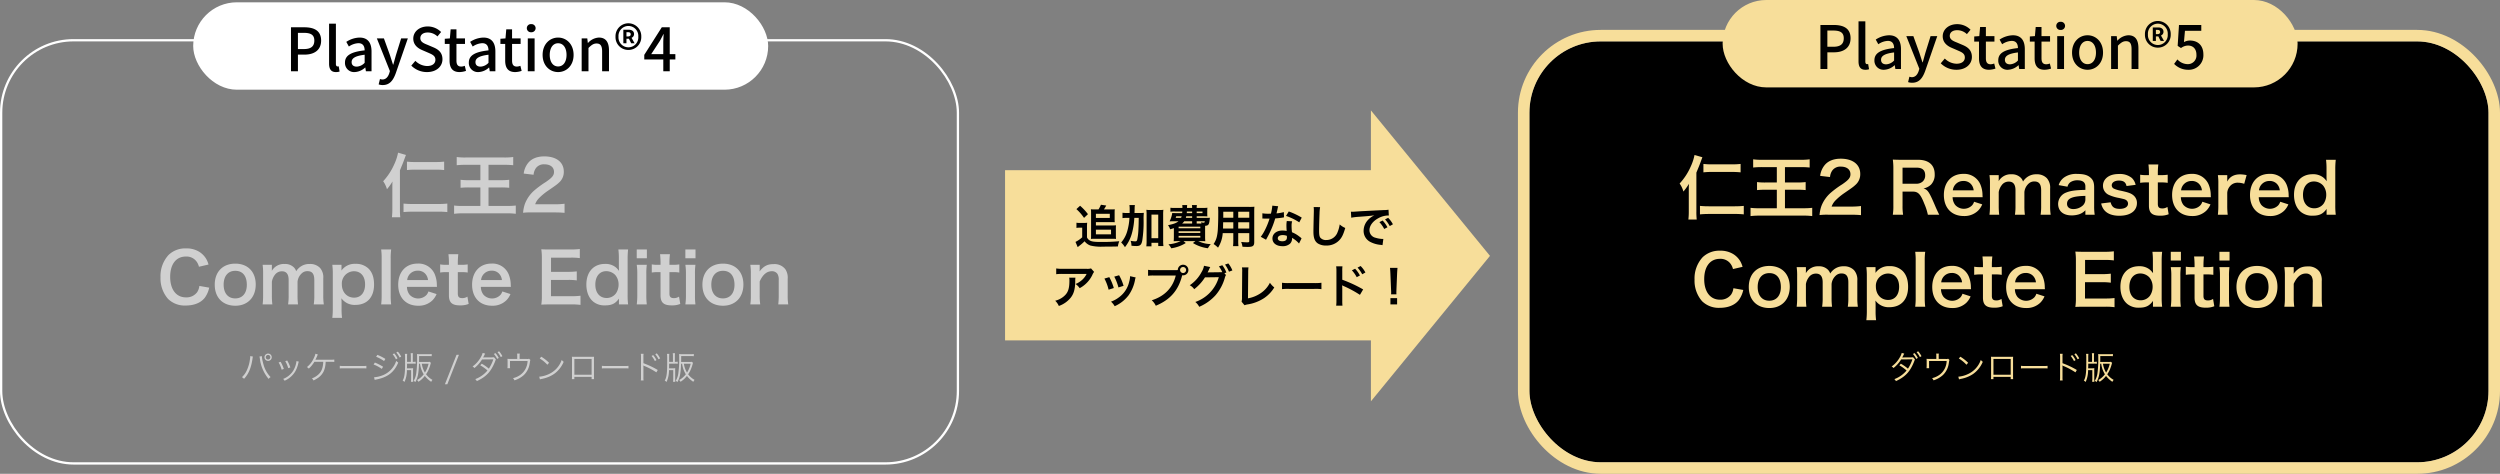 <svg xmlns="http://www.w3.org/2000/svg" width="1087" height="206" viewBox="0 0 1087 206">
  <rect x="0" y="0" width="1087" height="206" fill="#808080" stroke="none"/>
  <g id="グループ_52" data-name="グループ 52" transform="translate(-416 -593)">
    <path id="パス_66" data-name="パス 66" d="M129.89,8.06c.96-2.31,1.5-3.63,1.59-3.93.42-1.14.42-1.14,1.02-2.76L129.08.38a21.159,21.159,0,0,1-1.56,4.83,26.415,26.415,0,0,1-4.92,7.59,10.974,10.974,0,0,1,1.65,3.48,23.3,23.3,0,0,0,2.4-3.36c-.06,1.26-.06,1.74-.06,3.33v8.64a29.656,29.656,0,0,1-.18,3.57h3.63a30.115,30.115,0,0,1-.15-3.57Zm3.06-.12a30.912,30.912,0,0,1,3.6-.18h8.97a34,34,0,0,1,3.6.18V4.28a33.594,33.594,0,0,1-3.6.18h-9.03a30.91,30.91,0,0,1-3.54-.18ZM150.5,22.52q-1.845.18-3.87.18H135.32a37.294,37.294,0,0,1-3.87-.18v3.69c1.26-.12,2.55-.18,3.99-.18h11.25a34.134,34.134,0,0,1,3.81.18ZM164.87,5.66v6.69h-4.95a27.935,27.935,0,0,1-3.66-.18v3.48a35.253,35.253,0,0,1,3.72-.15h4.89v8.04h-7.44a26.694,26.694,0,0,1-3.99-.18v3.6a32.077,32.077,0,0,1,3.99-.21h18.93a28.754,28.754,0,0,1,3.9.21v-3.6a31.358,31.358,0,0,1-3.96.18h-7.89V15.5h5.37a32.5,32.5,0,0,1,3.63.15V12.17a32.211,32.211,0,0,1-3.63.18h-5.37V5.66h6.75a36.148,36.148,0,0,1,3.99.18V2.27a27.617,27.617,0,0,1-3.99.21H158.51a25.645,25.645,0,0,1-3.93-.21V5.84a35.253,35.253,0,0,1,4.02-.18Zm32.07,20.7c1.92,0,3.12.06,4.53.18V22.58a31.52,31.52,0,0,1-4.38.24h-8.4a7.232,7.232,0,0,1,1.71-2.7,26.246,26.246,0,0,1,3.57-3c3.9-2.67,4.2-2.91,5.04-3.69a6.09,6.09,0,0,0,2.13-4.8c0-4.11-3.24-6.63-8.49-6.63-3,0-5.37.93-6.87,2.67a9,9,0,0,0-2.07,4.8l4.29.51a5.7,5.7,0,0,1,.93-2.76,4.239,4.239,0,0,1,3.81-1.77c2.55,0,4.14,1.26,4.14,3.3,0,1.53-.84,2.52-3.6,4.41a41.314,41.314,0,0,0-4.95,3.63,14.806,14.806,0,0,0-4.11,5.88,15.329,15.329,0,0,0-.78,3.84,27.648,27.648,0,0,1,3.87-.15ZM42.68,58.32a6.128,6.128,0,0,1-.99,2.76,5.729,5.729,0,0,1-4.86,2.22c-4.2,0-6.84-3.42-6.84-8.91,0-5.52,2.58-8.85,6.84-8.85a5.432,5.432,0,0,1,4.38,1.86,6.251,6.251,0,0,1,1.29,2.58l4.17-.96a10.669,10.669,0,0,0-.93-2.31,9.21,9.21,0,0,0-3.18-3.27A10.6,10.6,0,0,0,36.8,42a10.424,10.424,0,0,0-7.5,2.85,13.584,13.584,0,0,0-3.51,9.69,13.547,13.547,0,0,0,3.27,9.42,10.318,10.318,0,0,0,7.71,2.88c3.6,0,6.48-1.17,8.19-3.27a11.462,11.462,0,0,0,2.01-4.5Zm15.66,8.61c5.34,0,8.85-3.66,8.85-9.21s-3.45-9.09-8.88-9.09c-5.46,0-8.94,3.57-8.94,9.15C49.37,63.39,52.85,66.93,58.34,66.93Zm-.03-15.18c3.18,0,5.01,2.22,5.01,6.09,0,3.66-1.92,5.91-5.04,5.91s-5.04-2.28-5.04-5.97C53.24,54.03,55.16,51.75,58.31,51.75ZM74.42,66.36a31.224,31.224,0,0,1-.21-3.9V56.52a6.774,6.774,0,0,1,1.29-3,3.716,3.716,0,0,1,3.09-1.56c1.95,0,2.91,1.26,2.91,3.78v6.72a24.416,24.416,0,0,1-.24,3.9h4.32a29.348,29.348,0,0,1-.21-3.9V56.52a5.675,5.675,0,0,1,1.89-3.72,3.47,3.47,0,0,1,2.46-.9c2.01,0,2.94,1.2,2.94,3.84v6.72a23.707,23.707,0,0,1-.24,3.9H96.8a24.416,24.416,0,0,1-.24-3.9V55.05a6.212,6.212,0,0,0-1.41-4.56,5.92,5.92,0,0,0-4.5-1.71,6.628,6.628,0,0,0-3.36.78,6.941,6.941,0,0,0-2.52,2.37,3.889,3.889,0,0,0-1.14-1.8,5.381,5.381,0,0,0-3.87-1.35,6.049,6.049,0,0,0-5.58,3c.03-.48.03-.93.03-1.11V49.14H70.19a26.242,26.242,0,0,1,.21,3.9v9.42a30.267,30.267,0,0,1-.21,3.9Zm30.06-17.22h-3.99a31,31,0,0,1,.21,4.02V68.25a33.585,33.585,0,0,1-.21,3.96h4.23a29.9,29.9,0,0,1-.21-3.99V65.94c0-.54,0-1.08-.03-1.29-.03-.6-.03-.6-.03-.96a7.015,7.015,0,0,0,6.06,2.88c5.1,0,8.13-3.33,8.13-8.85,0-3.03-.78-5.28-2.37-6.9a7.75,7.75,0,0,0-5.7-2.1,6.986,6.986,0,0,0-6.12,2.94c.03-.39.03-.72.03-1.05Zm10.26,8.52c0,3.54-1.83,5.76-4.77,5.76-3.12,0-5.34-2.4-5.34-5.82a5.356,5.356,0,0,1,5.22-5.67C112.88,51.93,114.74,54.12,114.74,57.66Zm6.99-15.18a27.052,27.052,0,0,1,.21,3.9V62.46a29.049,29.049,0,0,1-.21,3.9h4.35a30.9,30.9,0,0,1-.21-3.9V46.41a27.792,27.792,0,0,1,.21-3.93ZM146,58.74c-.06-.69-.06-.78-.06-.84a12.333,12.333,0,0,0-.87-4.56,7.621,7.621,0,0,0-7.47-4.74c-5.13,0-8.46,3.63-8.46,9.18,0,5.61,3.36,9.15,8.67,9.15a8.52,8.52,0,0,0,6.18-2.31,8.431,8.431,0,0,0,1.83-2.76l-3.54-1.14a4.36,4.36,0,0,1-.87,1.56,5.047,5.047,0,0,1-7.35-.18,5.576,5.576,0,0,1-1.11-3.36Zm-12.96-2.97a4.506,4.506,0,0,1,4.5-4.08,4.278,4.278,0,0,1,3.24,1.2,4.709,4.709,0,0,1,1.32,2.88Zm17.94-11.25a34.528,34.528,0,0,1,.21,3.69v.93h-1.11a13.779,13.779,0,0,1-2.7-.18V52.5a15.149,15.149,0,0,1,2.67-.18h1.14V62.4c0,3.15,1.38,4.38,4.83,4.38a9.388,9.388,0,0,0,3.75-.63l-.54-3.18a3.968,3.968,0,0,1-2.19.66c-1.44,0-1.98-.54-1.98-2.01v-9.3h1.35a16.54,16.54,0,0,1,2.94.18V48.96a17.236,17.236,0,0,1-3.03.18h-1.26v-.93a33.178,33.178,0,0,1,.21-3.69Zm27.15,14.22c-.06-.69-.06-.78-.06-.84a12.333,12.333,0,0,0-.87-4.56,7.621,7.621,0,0,0-7.47-4.74c-5.13,0-8.46,3.63-8.46,9.18,0,5.61,3.36,9.15,8.67,9.15a8.52,8.52,0,0,0,6.18-2.31,8.431,8.431,0,0,0,1.83-2.76l-3.54-1.14a4.36,4.36,0,0,1-.87,1.56,5.047,5.047,0,0,1-7.35-.18,5.576,5.576,0,0,1-1.11-3.36Zm-12.96-2.97a4.506,4.506,0,0,1,4.5-4.08,4.278,4.278,0,0,1,3.24,1.2,4.709,4.709,0,0,1,1.32,2.88Zm43.23,6.81a28.691,28.691,0,0,1-3.84.21h-9V55.71h7.32a23.508,23.508,0,0,1,3.9.21V51.99a31.223,31.223,0,0,1-3.9.21h-7.29V46.02h8.64a26.866,26.866,0,0,1,3.87.21V42.27a32.053,32.053,0,0,1-3.87.21h-9.06c-1.83,0-2.61-.03-3.81-.09a26.542,26.542,0,0,1,.24,3.87V62.49a24.268,24.268,0,0,1-.24,3.96c1.2-.06,2.01-.09,3.81-.09h9.36a25.791,25.791,0,0,1,3.87.21Zm16.71,3.78h3.99a31.49,31.49,0,0,1-.21-4.05V46.5a34.982,34.982,0,0,1,.21-4.02h-4.23a30.574,30.574,0,0,1,.21,4.05v3c0,.51,0,1.08.03,1.29.03.6.03.6.03.96a7.64,7.64,0,0,0-1.53-1.65,7.121,7.121,0,0,0-4.56-1.38c-4.95,0-8.1,3.48-8.1,8.97,0,3.24,1.11,5.97,3.12,7.53a7.628,7.628,0,0,0,5.01,1.53c2.91,0,4.5-.78,6.06-2.97-.03.39-.03.72-.03,1.08Zm-10.26-8.61c0-3.57,1.86-5.85,4.77-5.85a5.492,5.492,0,0,1,3.9,1.68,6.229,6.229,0,0,1,1.44,3.99,6.786,6.786,0,0,1-1.17,4.02,5.016,5.016,0,0,1-4.02,1.98C216.77,63.57,214.85,61.32,214.85,57.75Zm18-15.27v3.81h4.41V42.48Zm0,6.66a24.658,24.658,0,0,1,.24,3.9v9.42a26.962,26.962,0,0,1-.24,3.9h4.38a30.135,30.135,0,0,1-.21-3.93V53.07a26.964,26.964,0,0,1,.21-3.93Zm10.14-4.62a34.528,34.528,0,0,1,.21,3.69v.93h-1.11a13.779,13.779,0,0,1-2.7-.18V52.5a15.149,15.149,0,0,1,2.67-.18h1.14V62.4c0,3.15,1.38,4.38,4.83,4.38a9.388,9.388,0,0,0,3.75-.63l-.54-3.18a3.968,3.968,0,0,1-2.19.66c-1.44,0-1.98-.54-1.98-2.01v-9.3h1.35a16.541,16.541,0,0,1,2.94.18V48.96a17.236,17.236,0,0,1-3.03.18h-1.26v-.93a33.178,33.178,0,0,1,.21-3.69ZM254,42.48v3.81h4.41V42.48Zm0,6.66a24.658,24.658,0,0,1,.24,3.9v9.42a26.962,26.962,0,0,1-.24,3.9h4.38a30.138,30.138,0,0,1-.21-3.93V53.07a26.967,26.967,0,0,1,.21-3.93Zm16.38,17.79c5.34,0,8.85-3.66,8.85-9.21s-3.45-9.09-8.88-9.09c-5.46,0-8.94,3.57-8.94,9.15C261.41,63.39,264.89,66.93,270.38,66.93Zm-.03-15.18c3.18,0,5.01,2.22,5.01,6.09,0,3.66-1.92,5.91-5.04,5.91s-5.04-2.28-5.04-5.97C265.28,54.03,267.2,51.75,270.35,51.75Zm16.2,14.61a26.694,26.694,0,0,1-.24-3.9V56.4c1.32-2.97,3.09-4.47,5.25-4.47a2.822,2.822,0,0,1,2.52,1.23,4.928,4.928,0,0,1,.51,2.64v6.66a31.883,31.883,0,0,1-.21,3.9h4.35a23.708,23.708,0,0,1-.24-3.9v-7.2a6.671,6.671,0,0,0-1.02-4.2,5.927,5.927,0,0,0-5.1-2.22c-2.7,0-4.29.84-6.12,3.18a11.722,11.722,0,0,0,.06-1.29V49.14h-4.08a24.654,24.654,0,0,1,.24,3.9v9.42a24.9,24.9,0,0,1-.24,3.9Z" transform="translate(460 659)" fill="#d0d0d0"/>
    <path id="パス_69" data-name="パス 69" d="M22.79,1.822a1.547,1.547,0,0,1,.014.224,11.1,11.1,0,0,1-.14,1.316A16.213,16.213,0,0,1,21.222,8.22a9,9,0,0,1-2.03,2.772,3.065,3.065,0,0,1,.9.728c1.974-2.058,3.108-4.746,3.7-8.736a5.083,5.083,0,0,1,.182-.952Zm4.018.21a6.086,6.086,0,0,1,.182.924A16.821,16.821,0,0,0,30.8,11.748a3.028,3.028,0,0,1,.868-.784,12.356,12.356,0,0,1-3.178-5.782,16.918,16.918,0,0,1-.644-3.36ZM30.574.744a1.582,1.582,0,1,0,1.582,1.582A1.572,1.572,0,0,0,30.574.744Zm0,.588a.994.994,0,1,1-1.008.994A1,1,0,0,1,30.574,1.332Zm4.564,3.276a11.549,11.549,0,0,1,1.316,3.136l.952-.322A15.374,15.374,0,0,0,36.02,4.314Zm2.884-.588A12.282,12.282,0,0,1,39.31,7.086l.924-.322a14.039,14.039,0,0,0-1.358-3.01Zm4.858-.014v.14a5.884,5.884,0,0,1-.154.952,10.563,10.563,0,0,1-1.19,3.01A8.986,8.986,0,0,1,37.1,11.762a2.832,2.832,0,0,1,.644.784A10.149,10.149,0,0,0,42.376,8.5a12.6,12.6,0,0,0,1.232-3.136,8.261,8.261,0,0,1,.308-1.134Zm14.742.308c1.358.014,1.358.014,1.736.042V3.334a11.479,11.479,0,0,1-1.722.084c-6.286,0-6.286,0-6.51.014a13.761,13.761,0,0,0,.728-1.526,7.669,7.669,0,0,1,.35-.77L51.14.8a7.956,7.956,0,0,1-.714,1.96,10.3,10.3,0,0,1-3,3.864,2,2,0,0,1,.826.658,12.848,12.848,0,0,0,2.436-2.968h3.864c-.126,2.6-.714,4.172-2,5.4a8.1,8.1,0,0,1-2.954,1.82,1.984,1.984,0,0,1,.686.9,13.031,13.031,0,0,0,2.156-1.246,7.294,7.294,0,0,0,2.394-2.94,10.854,10.854,0,0,0,.756-3.934ZM61.738,7.2a15.294,15.294,0,0,1,1.736-.056h8.12A16.015,16.015,0,0,1,73.3,7.2V6.064a11.042,11.042,0,0,1-1.694.07H63.474a9.9,9.9,0,0,1-1.736-.084ZM77.544,2.13a15.113,15.113,0,0,1,3.444,1.862l.574-.938A21.808,21.808,0,0,0,78.09,1.29ZM76.438,5.49a15.456,15.456,0,0,1,3.57,1.918l.546-.952A22.4,22.4,0,0,0,77,4.636Zm.476,6.692a4.286,4.286,0,0,1,.546-.14c5.04-.952,7.924-3.15,9.688-7.392a4.309,4.309,0,0,1-.868-.756,10.007,10.007,0,0,1-5.88,6.272,12.711,12.711,0,0,1-3.682.868h-.084ZM84.726,1.01a11.32,11.32,0,0,1,1.428,2.226l.7-.42A11.159,11.159,0,0,0,85.426.646ZM86.308.268a10.777,10.777,0,0,1,1.442,2.2l.7-.406A10.7,10.7,0,0,0,86.994-.11ZM96.626,5.154a11.446,11.446,0,0,0,1.6,4.578,8.936,8.936,0,0,1-2.884,2.506,2.8,2.8,0,0,1,.588.77,10.437,10.437,0,0,0,2.786-2.562,11.416,11.416,0,0,0,2.772,2.576,3.684,3.684,0,0,1,.546-.854,8.779,8.779,0,0,1-2.786-2.436,12.184,12.184,0,0,0,.882-1.484A17.635,17.635,0,0,0,101.148,5.5a3.8,3.8,0,0,1,.21-.714l-.49-.476a6.15,6.15,0,0,1-1.232.07H96.192c.014-.63.028-.98.028-1.372v-1.2h3.99c.518,0,1.05.028,1.5.07V.926a11.007,11.007,0,0,1-1.526.084H96.7A11.633,11.633,0,0,1,95.3.94a14.923,14.923,0,0,1,.056,1.6,43.08,43.08,0,0,1-.308,6.244,8.717,8.717,0,0,1-1.2,3.808,2.146,2.146,0,0,1,.728.56c1.092-1.974,1.442-3.724,1.61-7.994Zm3.71,0A11.912,11.912,0,0,1,98.754,9,10.105,10.105,0,0,1,97.4,5.154ZM92.762,7.926V11.44a10.249,10.249,0,0,1-.084,1.554h.994a11.342,11.342,0,0,1-.07-1.54V8.318a8.761,8.761,0,0,1,.042-1.232,8.488,8.488,0,0,1-1.176.056H90.942c.028-.686.042-1.106.042-2.03h2.422a8.882,8.882,0,0,1,1.316.056v-.91a6.629,6.629,0,0,1-1.246.07V1.906a9.039,9.039,0,0,1,.07-1.344h-.994a8.785,8.785,0,0,1,.084,1.344V4.328H90.984V2.41a11.319,11.319,0,0,1,.07-1.554H90.032a8.732,8.732,0,0,1,.1,1.484V5.406c0,3.878-.294,5.8-1.064,7.084a2.757,2.757,0,0,1,.784.6,12.167,12.167,0,0,0,1.064-5.166Zm19.74-6.65-5.054,12.81h1.05l5.04-12.81ZM123.856.45a7.214,7.214,0,0,1-.826,1.9,12.33,12.33,0,0,1-3.57,4,2.393,2.393,0,0,1,.812.672A14.484,14.484,0,0,0,123.6,3.292l4.9-.056a17.563,17.563,0,0,1-1.946,4.06,19.353,19.353,0,0,0-3.094-2.17l-.644.714a17.826,17.826,0,0,1,3.136,2.254,12.648,12.648,0,0,1-5.32,3.752,2.367,2.367,0,0,1,.686.868c4.214-1.96,6.3-4.242,8.064-8.876l.07-.21.07-.2a1.307,1.307,0,0,0,.07-.2l-.812-.9a6.877,6.877,0,0,1-.854.056l-3.374.028a3.087,3.087,0,0,0-.518.042c.14-.238.294-.5.434-.77.154-.336.252-.532.28-.588a3.814,3.814,0,0,1,.21-.35ZM128.728.9a9.772,9.772,0,0,1,1.428,2.156l.7-.42A9.694,9.694,0,0,0,129.428.52Zm1.582-.77a9.359,9.359,0,0,1,1.428,2.142l.7-.406A10.764,10.764,0,0,0,131-.264Zm9.618,2.94V1.64A5.5,5.5,0,0,1,140,.758h-1.176a4.392,4.392,0,0,1,.07.9V3.068h-2.968a11.959,11.959,0,0,1-1.288-.056,9.159,9.159,0,0,1,.056,1.134v1.89c0,.364-.028.812-.056,1.05h1.148a9.971,9.971,0,0,1-.042-1.036V3.95h7.644a7.687,7.687,0,0,1-3.248,6.118,9.244,9.244,0,0,1-3.094,1.358,2.867,2.867,0,0,1,.644.952,10.975,10.975,0,0,0,4.1-2.324,8.723,8.723,0,0,0,2.534-5.11c.182-1.19.182-1.19.308-1.414l-.574-.546a3.118,3.118,0,0,1-1.176.084Zm8.736-.21A15.46,15.46,0,0,1,152,5.6l.728-.868A18.238,18.238,0,0,0,149.35,2.1Zm.1,9.1a7.356,7.356,0,0,1,.84-.224,14.115,14.115,0,0,0,5.222-2.086,12.279,12.279,0,0,0,4.27-5.348,2.8,2.8,0,0,1-.854-.826,10.578,10.578,0,0,1-5.712,6.23,12.186,12.186,0,0,1-4.074,1.078Zm22.47-1.106v.994H172.3c-.028-.294-.042-.658-.042-1.078V3.194A7.6,7.6,0,0,1,172.3,2.1a7.284,7.284,0,0,1-1.092.042h-7.462A10.084,10.084,0,0,1,162.65,2.1a7.18,7.18,0,0,1,.056,1.092v7.6a7.273,7.273,0,0,1-.056,1.05h1.078v-.994Zm0-.91h-7.5V3.068h7.5ZM175.7,7.2a15.294,15.294,0,0,1,1.736-.056h8.12a16.015,16.015,0,0,1,1.708.056V6.064a11.042,11.042,0,0,1-1.694.07h-8.134A9.9,9.9,0,0,1,175.7,6.05Zm18.13,5.236a8.658,8.658,0,0,1-.07-1.484V6.736a4.681,4.681,0,0,0-.056-.826l.028-.014a1.775,1.775,0,0,0,.434.238,29.157,29.157,0,0,1,5.222,2.772l.6-1.036a36.756,36.756,0,0,0-6.23-2.954V2.3a7.965,7.965,0,0,1,.07-1.456h-1.2a8.227,8.227,0,0,1,.084,1.428v8.694a9.287,9.287,0,0,1-.084,1.47ZM197.3,1.766a10.368,10.368,0,0,1,1.442,2.226l.7-.42A10.629,10.629,0,0,0,198,1.4Zm1.6-.756a10.215,10.215,0,0,1,1.428,2.212l.7-.406A11.794,11.794,0,0,0,199.582.632Zm11.69,4.144a11.446,11.446,0,0,0,1.6,4.578,8.936,8.936,0,0,1-2.884,2.506,2.8,2.8,0,0,1,.588.77,10.437,10.437,0,0,0,2.786-2.562,11.416,11.416,0,0,0,2.772,2.576,3.684,3.684,0,0,1,.546-.854A8.779,8.779,0,0,1,213.2,9.732a12.185,12.185,0,0,0,.882-1.484A17.635,17.635,0,0,0,215.108,5.5a3.8,3.8,0,0,1,.21-.714l-.49-.476a6.15,6.15,0,0,1-1.232.07h-3.444c.014-.63.028-.98.028-1.372v-1.2h3.99c.518,0,1.05.028,1.5.07V.926a11.007,11.007,0,0,1-1.526.084h-3.486a11.633,11.633,0,0,1-1.4-.07,14.925,14.925,0,0,1,.056,1.6A43.08,43.08,0,0,1,209,8.78a8.717,8.717,0,0,1-1.2,3.808,2.146,2.146,0,0,1,.728.56c1.092-1.974,1.442-3.724,1.61-7.994Zm3.71,0A11.912,11.912,0,0,1,212.714,9a10.106,10.106,0,0,1-1.358-3.85Zm-7.574,2.772V11.44a10.249,10.249,0,0,1-.084,1.554h.994a11.342,11.342,0,0,1-.07-1.54V8.318a8.763,8.763,0,0,1,.042-1.232,8.488,8.488,0,0,1-1.176.056H204.9c.028-.686.042-1.106.042-2.03h2.422a8.882,8.882,0,0,1,1.316.056v-.91a6.629,6.629,0,0,1-1.246.07V1.906a9.038,9.038,0,0,1,.07-1.344h-.994a8.785,8.785,0,0,1,.084,1.344V4.328h-1.652V2.41a11.319,11.319,0,0,1,.07-1.554h-1.022a8.731,8.731,0,0,1,.1,1.484V5.406c0,3.878-.294,5.8-1.064,7.084a2.758,2.758,0,0,1,.784.6,12.167,12.167,0,0,0,1.064-5.166Z" transform="translate(502 746)" fill="#d0d0d0"/>
    <rect id="長方形_38" data-name="長方形 38" width="178" height="74" transform="translate(853 667)" fill="#f7de9a"/>
    <path id="多角形_3" data-name="多角形 3" d="M63.25,0,126.5,51.768H0Z" transform="translate(1063.84 641) rotate(90)" fill="#f7de9a"/>
    <g id="長方形_42" data-name="長方形 42" transform="translate(1081 611)" stroke="#f7de9a" stroke-width="5">
      <rect width="417" height="183" rx="31" stroke="none"/>
      <rect x="-2.5" y="-2.5" width="422" height="188" rx="33.5" fill="none"/>
    </g>
    <path id="パス_70" data-name="パス 70" d="M19.88,3.06a12.7,12.7,0,0,1-1.56-.08c.04.5.08.94.08,1.4V14.5q0,.75-.06,1.38c.44-.04.88-.06,1.46-.06h8.08c.52,0,.92.02,1.36.06-.04-.44-.06-.88-.06-1.38V11.48a15.118,15.118,0,0,1,.06-1.52,11.623,11.623,0,0,1-1.4.06H20.5V8.58h6.76c.62,0,.94.02,1.44.04a10.225,10.225,0,0,1-.06-1.5V4.38c0-.52.02-.96.06-1.4a9.507,9.507,0,0,1-1.44.08H23.98A19.1,19.1,0,0,0,25,1.36l-2.32-.34a11.627,11.627,0,0,1-1.06,2.04Zm.62,1.9h6.04v1.8H20.5Zm0,6.9h6.58V13.9H20.5ZM12.02,2.92a21,21,0,0,1,3.32,3.82l1.7-1.62a22.77,22.77,0,0,0-3.42-3.66Zm.02,8.18a7.6,7.6,0,0,1,1.38-.1h1.12v4.18a12.458,12.458,0,0,1-2.92,2l.96,2.28c.14-.12.44-.36.74-.6a19.219,19.219,0,0,0,2.26-1.96,5.446,5.446,0,0,0,2.54,1.86,19,19,0,0,0,5.48.48c2.28,0,4.22-.02,6.46-.08a9.176,9.176,0,0,1,.6-2.28,77,77,0,0,1-8.3.32c-2.6,0-3.8-.18-4.64-.72a2.751,2.751,0,0,1-1.1-1.28V11.02a20.151,20.151,0,0,1,.08-2.18,8.807,8.807,0,0,1-1.52.1H13.64a8.677,8.677,0,0,1-1.6-.1ZM37.28,4.62c.06-1.76.06-1.76.06-2.14a7.077,7.077,0,0,1,.12-1.32h-2.4a10.467,10.467,0,0,1,.12,1.78c0,1.06,0,1.1-.02,1.68h-.9a14.7,14.7,0,0,1-2.2-.12V6.84a14.022,14.022,0,0,1,2.02-.12h1a25.051,25.051,0,0,1-.94,5.74,12.852,12.852,0,0,1-2.66,4.98,8.942,8.942,0,0,1,1.64,2.04,16.636,16.636,0,0,0,3.06-6.12A30.317,30.317,0,0,0,37.2,6.72h1.92c-.04,2.92-.04,2.92-.12,4.68a27.857,27.857,0,0,1-.52,4.74c-.18.66-.36.8-.92.8a12.519,12.519,0,0,1-1.96-.24,6.86,6.86,0,0,1,.36,2.14,19.155,19.155,0,0,0,2.1.14c1.64,0,2.22-.52,2.58-2.28a52.343,52.343,0,0,0,.6-8.9,25.309,25.309,0,0,1,.1-3.26,21.922,21.922,0,0,1-2.24.08Zm7.38,12.96H47.6V19h2.26a16.785,16.785,0,0,1-.12-2.22V5.32a15.851,15.851,0,0,1,.1-2.1,11.532,11.532,0,0,1-1.8.1h-3.8a12.009,12.009,0,0,1-1.8-.1,15.851,15.851,0,0,1,.1,2.1V16.8a18.581,18.581,0,0,1-.12,2.3h2.24Zm0-12.26H47.6V15.58H44.66ZM64.32,6.74v-.7h2.7c.72,0,1.32.02,1.96.06a9.333,9.333,0,0,1-.06-1.42v-.8A10.258,10.258,0,0,1,69,2.32a18.222,18.222,0,0,1-1.96.1H64.32a5.844,5.844,0,0,1,.1-1.26H62.24a5.517,5.517,0,0,1,.1,1.26H60.1a10.338,10.338,0,0,1,.08-1.26H58.04a7.691,7.691,0,0,1,.08,1.26h-3.3a11.813,11.813,0,0,1-1.92-.1V4.06a11.368,11.368,0,0,1,1.92-.1h3.24c0,.22-.02.22-.06.7H55.38c-.8,0-1.28-.02-1.68-.06a12.256,12.256,0,0,1-1.16,3.64c.56-.02,1.24-.04,1.66-.04h2.22c-1.06.82-2.04,1.18-4.58,1.72a4.839,4.839,0,0,1,.8,1.42l.16.36c.78-.24,1.06-.32,1.6-.52V14.9c0,.86-.04,1.64-.08,2,.46-.04,1.26-.06,2.12-.06h.94a15.578,15.578,0,0,1-5.34,1.38,8.09,8.09,0,0,1,1.22,1.74,16.353,16.353,0,0,0,6.32-2.3l-1-.82h5.2l-1.1.82a16.132,16.132,0,0,0,6.52,2.28,9.789,9.789,0,0,1,1.24-1.8,13.589,13.589,0,0,1-5.46-1.3h.96c.82,0,1.7.02,2.12.06a20.092,20.092,0,0,1-.08-2.12v-4.6c1.36-.08,1.68-.46,1.92-2.14.12-1.02.12-1.02.18-1.36-.46.04-.82.06-1.7.06Zm1.7,2.44h-1.7V8.2h3.52c-.06.54-.14.62-.54.62a4.562,4.562,0,0,1-1.12-.18,2.245,2.245,0,0,1,.2.54Zm-3.68,0H58a4.5,4.5,0,0,0,.9-.98h3.44ZM57.78,6.04c-.1.3-.14.42-.24.7H55.18a4.635,4.635,0,0,0,.24-.7Zm4.56,0v.7H59.6c.08-.3.1-.4.18-.7Zm0-2.08v.7H60c.02-.32.04-.42.04-.7Zm1.98,0h2.52v.7H64.32Zm-7.86,6.6H65.9v.7H56.46Zm0,1.98H65.9v.74H56.46Zm0,2.02H65.9v.74H56.46Zm23.78-1.2v3.3a16.476,16.476,0,0,1-.12,2.36h2.36a17.564,17.564,0,0,1-.1-2.38V13.36h4.8v3.5c0,.42-.18.5-1,.5-.64,0-1.52-.06-2.52-.16a8.089,8.089,0,0,1,.56,2.08c.6.04,1.62.08,2.24.08,2.28,0,2.88-.42,2.88-2.08V4.14c0-1.08.02-1.58.08-2.26a22.241,22.241,0,0,1-2.3.08H75.9c-1.08,0-1.6-.02-2.3-.08a27.017,27.017,0,0,1,.1,2.9c0,2.36-.08,5.2-.18,6.88a20.236,20.236,0,0,1-.4,3.06,9.146,9.146,0,0,1-1.46,3.38,12.032,12.032,0,0,1,1.94,1.58,13.426,13.426,0,0,0,2.04-6.32Zm0-1.98H75.78c0-.4,0-.54.02-1.48,0-.28.02-.68.02-1.26h4.42Zm2.14,0V8.64h4.8v2.74Zm-2.14-4.7H75.86l.02-.56V4.06h4.36Zm2.14,0V4.06h4.8V6.68ZM97.2,1.42a20.432,20.432,0,0,1-.6,3.48c-.44.02-.78.02-1.02.02a13.887,13.887,0,0,1-2.7-.18V7.02l1.06.02c.42.02.54.02.8.02.24,0,.36,0,1.26-.02a30.768,30.768,0,0,1-1.88,4.72,18.2,18.2,0,0,1-1.94,3.2l2.3,1.28c.12-.24.12-.24.38-.72.76-1.4.94-1.76,1.4-2.74a38.389,38.389,0,0,0,2.2-5.8c1.24-.1,2.46-.24,3.18-.36a3.9,3.9,0,0,1,.64-.1l-.06-2.3a17.154,17.154,0,0,1-3.2.56c.22-.88.32-1.28.42-1.76a10.013,10.013,0,0,1,.32-1.34ZM110,6.62a31.571,31.571,0,0,0-5.64-2.68l-1.2,1.94a24.478,24.478,0,0,1,5.76,2.8Zm-.08,9.02a3.582,3.582,0,0,1-.3-.28,7.373,7.373,0,0,0-.7-.54,12.5,12.5,0,0,0-3.16-1.84,21.235,21.235,0,0,1-.18-2.74,6.666,6.666,0,0,1,.24-2.02L103.5,8.1a10.608,10.608,0,0,0-.16,2.02c0,.6.04,1.38.1,2.3a9.934,9.934,0,0,0-1.86-.18c-2.54,0-4.32,1.42-4.32,3.44,0,2.04,1.72,3.36,4.36,3.36a4.617,4.617,0,0,0,3.32-1.12,3.2,3.2,0,0,0,.86-2.12c0-.08-.02-.22-.04-.4a12.1,12.1,0,0,1,3.06,2.48Zm-6.4-1.1s.04.48.04.68c0,1.12-.66,1.68-2.02,1.68-1.24,0-1.96-.48-1.96-1.3,0-.84.84-1.38,2.14-1.38A5.042,5.042,0,0,1,103.52,14.54ZM115.18,2.02a9.947,9.947,0,0,1,.08,1.36c0,.28,0,.7-.02,1.3-.12,5.02-.16,7.02-.16,8.06,0,2.68.58,4.22,1.96,5.14a6.52,6.52,0,0,0,3.5.88,7.57,7.57,0,0,0,6-2.54c.98-1.1,1.58-2.4,2.38-5.1a8.637,8.637,0,0,1-2.42-1.54,13.408,13.408,0,0,1-.92,3.36,5.146,5.146,0,0,1-4.84,3.42,3.167,3.167,0,0,1-2.68-1.04c-.4-.6-.52-1.32-.52-3.22,0-1.42.12-5.48.2-7.34a18.283,18.283,0,0,1,.24-2.7Zm16.34,4.64a25.1,25.1,0,0,1,3.32-.4c3.88-.28,5.12-.4,6.74-.64a8.844,8.844,0,0,0-2.78,2.02,6.964,6.964,0,0,0-1.9,4.7,5.351,5.351,0,0,0,2.86,4.82,12.032,12.032,0,0,0,4.68,1.32c.38.06.42.06.68.12l.36-2.72c-.2.02-.38.02-.4.02a12.137,12.137,0,0,1-2.98-.52,3.358,3.358,0,0,1-2.66-3.26c0-2.02,1.5-4.02,4.04-5.34a8.944,8.944,0,0,1,3.96-1.08,3.1,3.1,0,0,1,.42.02l-.14-2.54a10.776,10.776,0,0,1-2.06.16c-5.34.26-8.76.44-10.22.52-2.94.2-2.94.2-3.3.2-.1,0-.32,0-.76-.02Zm12.24,1.92a13.5,13.5,0,0,1,2.1,2.98l1.4-.74a12.961,12.961,0,0,0-2.1-2.94Zm5.88.94a11.567,11.567,0,0,0-2.08-2.82l-1.34.7a14.736,14.736,0,0,1,2.04,2.9ZM18.38,28.7a5.506,5.506,0,0,1-1.94.18H6a15.945,15.945,0,0,1-2.76-.16v2.5a19.224,19.224,0,0,1,2.72-.12h10.5a8.294,8.294,0,0,1-1.9,2.54,9.274,9.274,0,0,1-2.92,1.84,6.759,6.759,0,0,1,1.8,1.82,12.51,12.51,0,0,0,2.4-1.66,12.692,12.692,0,0,0,3.08-4.02,5.558,5.558,0,0,1,.8-1.4Zm-9.5,4.04a5.064,5.064,0,0,1,.1,1.2c0,3.78-.64,5.5-2.68,7.12a9.222,9.222,0,0,1-3.5,1.7,7.06,7.06,0,0,1,1.58,2.28,11.556,11.556,0,0,0,5.16-3.6c1.36-1.74,1.9-3.66,1.98-7.08a9.182,9.182,0,0,1,.08-1.62Zm15.32.38a20.009,20.009,0,0,1,1.82,4.84l2.26-.72a23.07,23.07,0,0,0-1.96-4.74Zm4.28-.84a21.992,21.992,0,0,1,1.82,4.7l2.22-.7a19.648,19.648,0,0,0-1.94-4.6Zm6.88-.2a8.872,8.872,0,0,1-.36,2.3,11.5,11.5,0,0,1-4.54,6.94,12.973,12.973,0,0,1-3.4,1.84,7.264,7.264,0,0,1,1.6,1.98,15.351,15.351,0,0,0,6.1-4.82,17.073,17.073,0,0,0,2.76-6.66,4.209,4.209,0,0,1,.28-1.02Zm10.38-2.62a13.7,13.7,0,0,1-2.56-.14v2.6a14.409,14.409,0,0,1,2.52-.12h9.52c-1.28,5.32-4.9,9.04-10.44,10.76a7.36,7.36,0,0,1,1.76,2.38c6.32-2.64,9.86-6.72,11.48-13.26a2.733,2.733,0,0,0,.38.04,2.31,2.31,0,1,0-2.3-2.3c-.34.02-.58.04-1.18.04ZM58.4,28.1a1.3,1.3,0,0,1,1.32,1.3,1.31,1.31,0,1,1-2.62,0A1.3,1.3,0,0,1,58.4,28.1Zm17.98,2.7.86-.32a12.71,12.71,0,0,0-1.78-3.16l-1.48.5a12.4,12.4,0,0,1,1.46,2.5,9.667,9.667,0,0,1-1.04.04l-4.38.06c-.4,0-.72.02-.96.04l.16-.3c.04-.08.04-.1.14-.28.2-.4.38-.8.54-1.16a2.388,2.388,0,0,1,.34-.6l-2.74-.56a7.675,7.675,0,0,1-1.02,2.66,15.757,15.757,0,0,1-5.18,5.8,5.314,5.314,0,0,1,1.94,1.72,19.873,19.873,0,0,0,4.68-5.14l6.02-.08A16.094,16.094,0,0,1,63.72,43.3a6.618,6.618,0,0,1,1.7,2.1,20.189,20.189,0,0,0,7.12-5.06,19.721,19.721,0,0,0,4.02-7.56,4.034,4.034,0,0,1,.5-1.2Zm3.46-1.22a11.671,11.671,0,0,0-1.76-3.04l-1.44.5a14.326,14.326,0,0,1,1.72,3.1ZM84,28.26a9.729,9.729,0,0,1,.1,2.06l-.08,10.8a7.053,7.053,0,0,1-.18,2.06l1.28,1.54a5.73,5.73,0,0,1,1.2-.34,18.232,18.232,0,0,0,7.28-2.74,14.91,14.91,0,0,0,4.46-4.66,9.394,9.394,0,0,1-1.9-2.04,11.819,11.819,0,0,1-4.08,4.58,14.385,14.385,0,0,1-5.46,2.2l.1-11.42a15.477,15.477,0,0,1,.12-2.02Zm17.42,9.46a21.955,21.955,0,0,1,3.26-.1H115.3a21.955,21.955,0,0,1,3.26.1V34.94a19.64,19.64,0,0,1-3.24.14H104.66a19.64,19.64,0,0,1-3.24-.14ZM127.7,44.9a20.519,20.519,0,0,1-.08-2.22V37.4a11.425,11.425,0,0,0-.08-1.36,6.462,6.462,0,0,0,.68.34,48.571,48.571,0,0,1,7.08,3.82l1.4-2.36a58.173,58.173,0,0,0-9.08-4.22V29.9a16.574,16.574,0,0,1,.08-2.1h-2.74a13.109,13.109,0,0,1,.12,2.04V42.66a14.586,14.586,0,0,1-.12,2.24Zm4.1-15.36a13.5,13.5,0,0,1,2.1,2.98l1.4-.74a12.961,12.961,0,0,0-2.1-2.94Zm5.88.94a11.566,11.566,0,0,0-2.08-2.82l-1.34.7a14.736,14.736,0,0,1,2.04,2.9Zm13.5,9.5a7.144,7.144,0,0,1-.04-.84c0-.28,0-.28.04-1.44l.28-6.8c.04-.86.12-1.9.18-2.44h-3.28c.08.56.14,1.56.18,2.44l.28,6.8c.06,1.2.06,1.2.06,1.42,0,.24-.02.44-.04.86Zm.28,4.38V41.62h-2.9v2.74Z" transform="translate(872 681)"/>
    <path id="パス_67" data-name="パス 67" d="M47.585,8.06c.96-2.31,1.5-3.63,1.59-3.93.42-1.14.42-1.14,1.02-2.76L46.775.38a21.159,21.159,0,0,1-1.56,4.83,26.416,26.416,0,0,1-4.92,7.59,10.974,10.974,0,0,1,1.65,3.48,23.3,23.3,0,0,0,2.4-3.36c-.06,1.26-.06,1.74-.06,3.33v8.64a29.655,29.655,0,0,1-.18,3.57h3.63a30.114,30.114,0,0,1-.15-3.57Zm3.06-.12a30.912,30.912,0,0,1,3.6-.18h8.97a34,34,0,0,1,3.6.18V4.28a33.6,33.6,0,0,1-3.6.18h-9.03a30.91,30.91,0,0,1-3.54-.18Zm17.55,14.58q-1.845.18-3.87.18H53.015a37.294,37.294,0,0,1-3.87-.18v3.69c1.26-.12,2.55-.18,3.99-.18h11.25a34.134,34.134,0,0,1,3.81.18ZM82.565,5.66v6.69h-4.95a27.935,27.935,0,0,1-3.66-.18v3.48a35.253,35.253,0,0,1,3.72-.15h4.89v8.04h-7.44a26.694,26.694,0,0,1-3.99-.18v3.6a32.077,32.077,0,0,1,3.99-.21h18.93a28.754,28.754,0,0,1,3.9.21v-3.6a31.358,31.358,0,0,1-3.96.18H86.1V15.5h5.37a32.5,32.5,0,0,1,3.63.15V12.17a32.211,32.211,0,0,1-3.63.18H86.1V5.66h6.75a36.148,36.148,0,0,1,3.99.18V2.27a27.617,27.617,0,0,1-3.99.21H76.205a25.645,25.645,0,0,1-3.93-.21V5.84a35.253,35.253,0,0,1,4.02-.18Zm32.07,20.7c1.92,0,3.12.06,4.53.18V22.58a31.521,31.521,0,0,1-4.38.24h-8.4a7.232,7.232,0,0,1,1.71-2.7,26.245,26.245,0,0,1,3.57-3c3.9-2.67,4.2-2.91,5.04-3.69a6.09,6.09,0,0,0,2.13-4.8c0-4.11-3.24-6.63-8.49-6.63-3,0-5.37.93-6.87,2.67a9,9,0,0,0-2.07,4.8l4.29.51a5.7,5.7,0,0,1,.93-2.76,4.239,4.239,0,0,1,3.81-1.77c2.55,0,4.14,1.26,4.14,3.3,0,1.53-.84,2.52-3.6,4.41a41.313,41.313,0,0,0-4.95,3.63,14.806,14.806,0,0,0-4.11,5.88,15.329,15.329,0,0,0-.78,3.84,27.648,27.648,0,0,1,3.87-.15Zm38.55,0c-.42-.81-1.17-2.43-1.41-2.97-2.97-7.02-3.54-7.86-5.43-8.46a6.343,6.343,0,0,0,3.33-1.74,6.168,6.168,0,0,0,1.53-4.47c0-3.96-2.61-6.24-7.17-6.24h-7.2c-1.65,0-2.58-.03-3.84-.09a26.694,26.694,0,0,1,.24,3.9V22.46a23.477,23.477,0,0,1-.24,3.9h4.47a23.41,23.41,0,0,1-.24-3.93V16.31h4.47c2.31,0,3.36,1.11,4.98,5.25a24.285,24.285,0,0,1,1.56,4.8Zm-15.96-13.47V5.9h6.15c2.46,0,3.69,1.11,3.69,3.27a3.56,3.56,0,0,1-.96,2.64,4.043,4.043,0,0,1-2.85,1.08Zm34.83,5.85c-.06-.69-.06-.78-.06-.84a12.333,12.333,0,0,0-.87-4.56,7.621,7.621,0,0,0-7.47-4.74c-5.13,0-8.46,3.63-8.46,9.18,0,5.61,3.36,9.15,8.67,9.15a8.52,8.52,0,0,0,6.18-2.31,8.431,8.431,0,0,0,1.83-2.76l-3.54-1.14a4.36,4.36,0,0,1-.87,1.56,5.047,5.047,0,0,1-7.35-.18A5.576,5.576,0,0,1,159,18.74Zm-12.96-2.97a4.506,4.506,0,0,1,4.5-4.08,4.278,4.278,0,0,1,3.24,1.2,4.709,4.709,0,0,1,1.32,2.88Zm20.16,10.59a31.225,31.225,0,0,1-.21-3.9V16.52a6.774,6.774,0,0,1,1.29-3,3.716,3.716,0,0,1,3.09-1.56c1.95,0,2.91,1.26,2.91,3.78v6.72a24.417,24.417,0,0,1-.24,3.9h4.32a29.349,29.349,0,0,1-.21-3.9V16.52a5.675,5.675,0,0,1,1.89-3.72,3.47,3.47,0,0,1,2.46-.9c2.01,0,2.94,1.2,2.94,3.84v6.72a23.707,23.707,0,0,1-.24,3.9h4.38a24.415,24.415,0,0,1-.24-3.9V15.05a6.212,6.212,0,0,0-1.41-4.56,5.92,5.92,0,0,0-4.5-1.71,6.628,6.628,0,0,0-3.36.78,6.941,6.941,0,0,0-2.52,2.37,3.889,3.889,0,0,0-1.14-1.8,5.381,5.381,0,0,0-3.87-1.35,6.049,6.049,0,0,0-5.58,3c.03-.48.03-.93.03-1.11V9.14h-4.02a26.243,26.243,0,0,1,.21,3.9v9.42a30.269,30.269,0,0,1-.21,3.9Zm37.47,0h4.05a24.129,24.129,0,0,1-.24-3.75V14.54c0-2.04-.39-3.18-1.41-4.14-1.29-1.26-3.03-1.77-5.91-1.77a8.982,8.982,0,0,0-5.73,1.53,6.269,6.269,0,0,0-2.37,3.33l3.84.69a3.269,3.269,0,0,1,1.2-1.92,5.412,5.412,0,0,1,3.12-.87c2.28,0,3.45.9,3.45,2.64v1.53c-4.29.09-6.51.39-8.46,1.2a5.322,5.322,0,0,0-3.39,4.86c0,3.15,2.22,5.04,5.88,5.04a10.615,10.615,0,0,0,2.79-.36,6.505,6.505,0,0,0,3.18-1.89Zm0-6.69a3.575,3.575,0,0,1-1.08,2.64,6.092,6.092,0,0,1-4.17,1.59c-1.68,0-2.73-.87-2.73-2.28,0-2.34,2.25-3.33,7.98-3.45Zm6.87,1.8a6.748,6.748,0,0,0,1.17,2.67c1.29,1.74,3.6,2.67,6.69,2.67,2.73,0,4.83-.66,6.21-1.95a4.824,4.824,0,0,0,1.47-3.39,4.264,4.264,0,0,0-1.74-3.72c-.99-.75-2.22-1.17-5.28-1.83a12.636,12.636,0,0,1-3-.9,1.617,1.617,0,0,1-.93-1.41c0-1.26,1.26-2.1,3.12-2.1,1.95,0,2.97.72,3.3,2.37l3.96-.51a5.84,5.84,0,0,0-1.62-2.97,8.185,8.185,0,0,0-5.64-1.74c-2.73,0-4.77.78-6,2.34a4.463,4.463,0,0,0-.93,2.79,4.3,4.3,0,0,0,2.64,3.99,18.136,18.136,0,0,0,4.32,1.29c2.4.54,2.58.57,3.15.96a1.834,1.834,0,0,1,.78,1.5c0,1.41-1.38,2.28-3.6,2.28-2.34,0-3.45-.81-3.96-2.85Zm20.55-16.95a34.528,34.528,0,0,1,.21,3.69v.93h-1.11a13.779,13.779,0,0,1-2.7-.18V12.5a15.149,15.149,0,0,1,2.67-.18h1.14V22.4c0,3.15,1.38,4.38,4.83,4.38a9.388,9.388,0,0,0,3.75-.63l-.54-3.18a3.968,3.968,0,0,1-2.19.66c-1.44,0-1.98-.54-1.98-2.01v-9.3h1.35a16.541,16.541,0,0,1,2.94.18V8.96a17.236,17.236,0,0,1-3.03.18h-1.26V8.21a33.178,33.178,0,0,1,.21-3.69Zm27.15,14.22c-.06-.69-.06-.78-.06-.84a12.332,12.332,0,0,0-.87-4.56,7.621,7.621,0,0,0-7.47-4.74c-5.13,0-8.46,3.63-8.46,9.18,0,5.61,3.36,9.15,8.67,9.15a8.52,8.52,0,0,0,6.18-2.31,8.431,8.431,0,0,0,1.83-2.76l-3.54-1.14a4.36,4.36,0,0,1-.87,1.56,5.047,5.047,0,0,1-7.35-.18,5.576,5.576,0,0,1-1.11-3.36Zm-12.96-2.97a4.506,4.506,0,0,1,4.5-4.08,4.278,4.278,0,0,1,3.24,1.2,4.709,4.709,0,0,1,1.32,2.88Zm28.5-6.63a15.555,15.555,0,0,0-2.79-.33c-2.7,0-4.56,1.02-5.64,3.15V9.14h-4.08a23.719,23.719,0,0,1,.21,3.9v9.42a32.907,32.907,0,0,1-.21,3.9h4.29a31.552,31.552,0,0,1-.21-3.9V16.91a4.829,4.829,0,0,1,1.23-3,4.282,4.282,0,0,1,3.48-1.47,8.959,8.959,0,0,1,2.67.48Zm18.33,9.6c-.06-.69-.06-.78-.06-.84a12.332,12.332,0,0,0-.87-4.56,7.621,7.621,0,0,0-7.47-4.74c-5.13,0-8.46,3.63-8.46,9.18,0,5.61,3.36,9.15,8.67,9.15a8.52,8.52,0,0,0,6.18-2.31,8.431,8.431,0,0,0,1.83-2.76l-3.54-1.14a4.36,4.36,0,0,1-.87,1.56,5.047,5.047,0,0,1-7.35-.18,5.576,5.576,0,0,1-1.11-3.36ZM292.2,15.77a4.506,4.506,0,0,1,4.5-4.08,4.278,4.278,0,0,1,3.24,1.2,4.709,4.709,0,0,1,1.32,2.88Zm29.4,10.59h3.99a31.493,31.493,0,0,1-.21-4.05V6.5a34.985,34.985,0,0,1,.21-4.02h-4.23a30.577,30.577,0,0,1,.21,4.05v3c0,.51,0,1.08.03,1.29.03.6.03.6.03.96a7.639,7.639,0,0,0-1.53-1.65,7.121,7.121,0,0,0-4.56-1.38c-4.95,0-8.1,3.48-8.1,8.97,0,3.24,1.11,5.97,3.12,7.53a7.628,7.628,0,0,0,5.01,1.53c2.91,0,4.5-.78,6.06-2.97-.03.39-.03.72-.03,1.08Zm-10.26-8.61c0-3.57,1.86-5.85,4.77-5.85a5.492,5.492,0,0,1,3.9,1.68,6.229,6.229,0,0,1,1.44,3.99,6.786,6.786,0,0,1-1.17,4.02,5.016,5.016,0,0,1-4.02,1.98C313.265,23.57,311.345,21.32,311.345,17.75ZM63.68,58.32a6.128,6.128,0,0,1-.99,2.76,5.729,5.729,0,0,1-4.86,2.22c-4.2,0-6.84-3.42-6.84-8.91,0-5.52,2.58-8.85,6.84-8.85a5.432,5.432,0,0,1,4.38,1.86,6.251,6.251,0,0,1,1.29,2.58l4.17-.96a10.669,10.669,0,0,0-.93-2.31,9.21,9.21,0,0,0-3.18-3.27A10.6,10.6,0,0,0,57.8,42a10.424,10.424,0,0,0-7.5,2.85,13.584,13.584,0,0,0-3.51,9.69,13.547,13.547,0,0,0,3.27,9.42,10.318,10.318,0,0,0,7.71,2.88c3.6,0,6.48-1.17,8.19-3.27a11.462,11.462,0,0,0,2.01-4.5Zm15.66,8.61c5.34,0,8.85-3.66,8.85-9.21s-3.45-9.09-8.88-9.09c-5.46,0-8.94,3.57-8.94,9.15C70.37,63.39,73.85,66.93,79.34,66.93Zm-.03-15.18c3.18,0,5.01,2.22,5.01,6.09,0,3.66-1.92,5.91-5.04,5.91s-5.04-2.28-5.04-5.97C74.24,54.03,76.16,51.75,79.31,51.75ZM95.42,66.36a31.224,31.224,0,0,1-.21-3.9V56.52a6.774,6.774,0,0,1,1.29-3,3.716,3.716,0,0,1,3.09-1.56c1.95,0,2.91,1.26,2.91,3.78v6.72a24.416,24.416,0,0,1-.24,3.9h4.32a29.348,29.348,0,0,1-.21-3.9V56.52a5.675,5.675,0,0,1,1.89-3.72,3.47,3.47,0,0,1,2.46-.9c2.01,0,2.94,1.2,2.94,3.84v6.72a23.707,23.707,0,0,1-.24,3.9h4.38a24.416,24.416,0,0,1-.24-3.9V55.05a6.212,6.212,0,0,0-1.41-4.56,5.92,5.92,0,0,0-4.5-1.71,6.628,6.628,0,0,0-3.36.78,6.941,6.941,0,0,0-2.52,2.37,3.889,3.889,0,0,0-1.14-1.8,5.381,5.381,0,0,0-3.87-1.35,6.049,6.049,0,0,0-5.58,3c.03-.48.03-.93.03-1.11V49.14H91.19a26.242,26.242,0,0,1,.21,3.9v9.42a30.267,30.267,0,0,1-.21,3.9Zm30.06-17.22h-3.99a31,31,0,0,1,.21,4.02V68.25a33.585,33.585,0,0,1-.21,3.96h4.23a29.9,29.9,0,0,1-.21-3.99V65.94c0-.54,0-1.08-.03-1.29-.03-.6-.03-.6-.03-.96a7.015,7.015,0,0,0,6.06,2.88c5.1,0,8.13-3.33,8.13-8.85,0-3.03-.78-5.28-2.37-6.9a7.751,7.751,0,0,0-5.7-2.1,6.986,6.986,0,0,0-6.12,2.94c.03-.39.03-.72.03-1.05Zm10.26,8.52c0,3.54-1.83,5.76-4.77,5.76-3.12,0-5.34-2.4-5.34-5.82a5.356,5.356,0,0,1,5.22-5.67C133.88,51.93,135.74,54.12,135.74,57.66Zm6.99-15.18a27.052,27.052,0,0,1,.21,3.9V62.46a29.05,29.05,0,0,1-.21,3.9h4.35a30.9,30.9,0,0,1-.21-3.9V46.41a27.791,27.791,0,0,1,.21-3.93ZM167,58.74c-.06-.69-.06-.78-.06-.84a12.333,12.333,0,0,0-.87-4.56,7.621,7.621,0,0,0-7.47-4.74c-5.13,0-8.46,3.63-8.46,9.18,0,5.61,3.36,9.15,8.67,9.15a8.52,8.52,0,0,0,6.18-2.31,8.431,8.431,0,0,0,1.83-2.76l-3.54-1.14a4.36,4.36,0,0,1-.87,1.56,5.047,5.047,0,0,1-7.35-.18,5.576,5.576,0,0,1-1.11-3.36Zm-12.96-2.97a4.506,4.506,0,0,1,4.5-4.08,4.278,4.278,0,0,1,3.24,1.2,4.709,4.709,0,0,1,1.32,2.88Zm17.94-11.25a34.528,34.528,0,0,1,.21,3.69v.93h-1.11a13.779,13.779,0,0,1-2.7-.18V52.5a15.149,15.149,0,0,1,2.67-.18h1.14V62.4c0,3.15,1.38,4.38,4.83,4.38a9.388,9.388,0,0,0,3.75-.63l-.54-3.18a3.968,3.968,0,0,1-2.19.66c-1.44,0-1.98-.54-1.98-2.01v-9.3h1.35a16.54,16.54,0,0,1,2.94.18V48.96a17.236,17.236,0,0,1-3.03.18h-1.26v-.93a33.178,33.178,0,0,1,.21-3.69Zm27.15,14.22c-.06-.69-.06-.78-.06-.84a12.333,12.333,0,0,0-.87-4.56,7.621,7.621,0,0,0-7.47-4.74c-5.13,0-8.46,3.63-8.46,9.18,0,5.61,3.36,9.15,8.67,9.15a8.52,8.52,0,0,0,6.18-2.31,8.431,8.431,0,0,0,1.83-2.76l-3.54-1.14a4.36,4.36,0,0,1-.87,1.56,5.047,5.047,0,0,1-7.35-.18,5.576,5.576,0,0,1-1.11-3.36Zm-12.96-2.97a4.506,4.506,0,0,1,4.5-4.08,4.278,4.278,0,0,1,3.24,1.2,4.709,4.709,0,0,1,1.32,2.88Zm43.23,6.81a28.691,28.691,0,0,1-3.84.21h-9V55.71h7.32a23.508,23.508,0,0,1,3.9.21V51.99a31.223,31.223,0,0,1-3.9.21h-7.29V46.02h8.64a26.866,26.866,0,0,1,3.87.21V42.27a32.053,32.053,0,0,1-3.87.21h-9.06c-1.83,0-2.61-.03-3.81-.09a26.542,26.542,0,0,1,.24,3.87V62.49a24.268,24.268,0,0,1-.24,3.96c1.2-.06,2.01-.09,3.81-.09h9.36a25.791,25.791,0,0,1,3.87.21Zm16.71,3.78h3.99a31.49,31.49,0,0,1-.21-4.05V46.5a34.982,34.982,0,0,1,.21-4.02h-4.23a30.574,30.574,0,0,1,.21,4.05v3c0,.51,0,1.08.03,1.29.03.6.03.6.03.96a7.64,7.64,0,0,0-1.53-1.65,7.121,7.121,0,0,0-4.56-1.38c-4.95,0-8.1,3.48-8.1,8.97,0,3.24,1.11,5.97,3.12,7.53a7.628,7.628,0,0,0,5.01,1.53c2.91,0,4.5-.78,6.06-2.97-.03.39-.03.72-.03,1.08Zm-10.26-8.61c0-3.57,1.86-5.85,4.77-5.85a5.492,5.492,0,0,1,3.9,1.68,6.229,6.229,0,0,1,1.44,3.99,6.786,6.786,0,0,1-1.17,4.02,5.016,5.016,0,0,1-4.02,1.98C237.77,63.57,235.85,61.32,235.85,57.75Zm18-15.27v3.81h4.41V42.48Zm0,6.66a24.658,24.658,0,0,1,.24,3.9v9.42a26.962,26.962,0,0,1-.24,3.9h4.38a30.138,30.138,0,0,1-.21-3.93V53.07a26.967,26.967,0,0,1,.21-3.93Zm10.14-4.62a34.532,34.532,0,0,1,.21,3.69v.93h-1.11a13.779,13.779,0,0,1-2.7-.18V52.5a15.149,15.149,0,0,1,2.67-.18h1.14V62.4c0,3.15,1.38,4.38,4.83,4.38a9.388,9.388,0,0,0,3.75-.63l-.54-3.18a3.968,3.968,0,0,1-2.19.66c-1.44,0-1.98-.54-1.98-2.01v-9.3h1.35a16.54,16.54,0,0,1,2.94.18V48.96a17.235,17.235,0,0,1-3.03.18h-1.26v-.93a33.182,33.182,0,0,1,.21-3.69ZM275,42.48v3.81h4.41V42.48Zm0,6.66a24.654,24.654,0,0,1,.24,3.9v9.42a26.958,26.958,0,0,1-.24,3.9h4.38a30.138,30.138,0,0,1-.21-3.93V53.07a26.967,26.967,0,0,1,.21-3.93Zm16.38,17.79c5.34,0,8.85-3.66,8.85-9.21s-3.45-9.09-8.88-9.09c-5.46,0-8.94,3.57-8.94,9.15C282.41,63.39,285.89,66.93,291.38,66.93Zm-.03-15.18c3.18,0,5.01,2.22,5.01,6.09,0,3.66-1.92,5.91-5.04,5.91s-5.04-2.28-5.04-5.97C286.28,54.03,288.2,51.75,291.35,51.75Zm16.2,14.61a26.694,26.694,0,0,1-.24-3.9V56.4c1.32-2.97,3.09-4.47,5.25-4.47a2.822,2.822,0,0,1,2.52,1.23,4.928,4.928,0,0,1,.51,2.64v6.66a31.883,31.883,0,0,1-.21,3.9h4.35a23.708,23.708,0,0,1-.24-3.9v-7.2a6.671,6.671,0,0,0-1.02-4.2,5.927,5.927,0,0,0-5.1-2.22c-2.7,0-4.29.84-6.12,3.18a11.722,11.722,0,0,0,.06-1.29V49.14h-4.08a24.654,24.654,0,0,1,.24,3.9v9.42a24.9,24.9,0,0,1-.24,3.9Z" transform="translate(1106 660)" fill="#f7de9a"/>
    <path id="パス_68" data-name="パス 68" d="M73.876.45a7.214,7.214,0,0,1-.826,1.9,12.33,12.33,0,0,1-3.57,4,2.393,2.393,0,0,1,.812.672,14.484,14.484,0,0,0,3.332-3.738l4.9-.056A17.563,17.563,0,0,1,76.578,7.3a19.353,19.353,0,0,0-3.094-2.17l-.644.714a17.826,17.826,0,0,1,3.136,2.254,12.648,12.648,0,0,1-5.32,3.752,2.367,2.367,0,0,1,.686.868c4.214-1.96,6.3-4.242,8.064-8.876l.07-.21.07-.2a1.306,1.306,0,0,0,.07-.2l-.812-.9a6.876,6.876,0,0,1-.854.056l-3.374.028a3.087,3.087,0,0,0-.518.042c.14-.238.294-.5.434-.77.154-.336.252-.532.28-.588a3.814,3.814,0,0,1,.21-.35ZM78.748.9a9.772,9.772,0,0,1,1.428,2.156l.7-.42A9.694,9.694,0,0,0,79.448.52ZM80.33.128A9.359,9.359,0,0,1,81.758,2.27l.7-.406A10.764,10.764,0,0,0,81.016-.264Zm9.618,2.94V1.64a5.5,5.5,0,0,1,.07-.882H88.842a4.392,4.392,0,0,1,.07.9V3.068H85.944a11.959,11.959,0,0,1-1.288-.056,9.157,9.157,0,0,1,.056,1.134v1.89c0,.364-.028.812-.056,1.05H85.8a9.971,9.971,0,0,1-.042-1.036V3.95h7.644a7.687,7.687,0,0,1-3.248,6.118,9.244,9.244,0,0,1-3.094,1.358,2.867,2.867,0,0,1,.644.952,10.975,10.975,0,0,0,4.1-2.324,8.724,8.724,0,0,0,2.534-5.11c.182-1.19.182-1.19.308-1.414l-.574-.546a3.118,3.118,0,0,1-1.176.084Zm8.736-.21A15.459,15.459,0,0,1,102.016,5.6l.728-.868A18.238,18.238,0,0,0,99.37,2.1Zm.1,9.1a7.356,7.356,0,0,1,.84-.224,14.115,14.115,0,0,0,5.222-2.086,12.279,12.279,0,0,0,4.27-5.348,2.8,2.8,0,0,1-.854-.826,10.579,10.579,0,0,1-5.712,6.23,12.186,12.186,0,0,1-4.074,1.078Zm22.47-1.106v.994h1.064c-.028-.294-.042-.658-.042-1.078V3.194a7.593,7.593,0,0,1,.042-1.092,7.285,7.285,0,0,1-1.092.042h-7.462A10.084,10.084,0,0,1,112.67,2.1a7.181,7.181,0,0,1,.056,1.092v7.6a7.274,7.274,0,0,1-.056,1.05h1.078v-.994Zm0-.91h-7.5V3.068h7.5ZM125.718,7.2a15.294,15.294,0,0,1,1.736-.056h8.12a16.015,16.015,0,0,1,1.708.056V6.064a11.042,11.042,0,0,1-1.694.07h-8.134a9.9,9.9,0,0,1-1.736-.084Zm18.13,5.236a8.658,8.658,0,0,1-.07-1.484V6.736a4.681,4.681,0,0,0-.056-.826l.028-.014a1.775,1.775,0,0,0,.434.238,29.157,29.157,0,0,1,5.222,2.772l.6-1.036a36.756,36.756,0,0,0-6.23-2.954V2.3a7.965,7.965,0,0,1,.07-1.456h-1.2a8.227,8.227,0,0,1,.084,1.428v8.694a9.287,9.287,0,0,1-.084,1.47ZM147.32,1.766a10.368,10.368,0,0,1,1.442,2.226l.7-.42A10.629,10.629,0,0,0,148.02,1.4Zm1.6-.756a10.215,10.215,0,0,1,1.428,2.212l.7-.406A11.794,11.794,0,0,0,149.6.632Zm11.69,4.144a11.446,11.446,0,0,0,1.6,4.578,8.936,8.936,0,0,1-2.884,2.506,2.8,2.8,0,0,1,.588.77,10.437,10.437,0,0,0,2.786-2.562,11.416,11.416,0,0,0,2.772,2.576,3.684,3.684,0,0,1,.546-.854,8.779,8.779,0,0,1-2.786-2.436,12.185,12.185,0,0,0,.882-1.484A17.635,17.635,0,0,0,165.128,5.5a3.8,3.8,0,0,1,.21-.714l-.49-.476a6.15,6.15,0,0,1-1.232.07h-3.444c.014-.63.028-.98.028-1.372v-1.2h3.99c.518,0,1.05.028,1.5.07V.926a11.007,11.007,0,0,1-1.526.084h-3.486a11.633,11.633,0,0,1-1.4-.07,14.925,14.925,0,0,1,.056,1.6,43.08,43.08,0,0,1-.308,6.244,8.717,8.717,0,0,1-1.2,3.808,2.146,2.146,0,0,1,.728.56c1.092-1.974,1.442-3.724,1.61-7.994Zm3.71,0A11.912,11.912,0,0,1,162.734,9a10.106,10.106,0,0,1-1.358-3.85Zm-7.574,2.772V11.44a10.249,10.249,0,0,1-.084,1.554h.994a11.342,11.342,0,0,1-.07-1.54V8.318a8.763,8.763,0,0,1,.042-1.232,8.488,8.488,0,0,1-1.176.056h-1.526c.028-.686.042-1.106.042-2.03h2.422a8.882,8.882,0,0,1,1.316.056v-.91a6.629,6.629,0,0,1-1.246.07V1.906a9.038,9.038,0,0,1,.07-1.344h-.994a8.785,8.785,0,0,1,.084,1.344V4.328h-1.652V2.41a11.319,11.319,0,0,1,.07-1.554h-1.022a8.731,8.731,0,0,1,.1,1.484V5.406c0,3.878-.294,5.8-1.064,7.084a2.758,2.758,0,0,1,.784.6,12.167,12.167,0,0,0,1.064-5.166Z" transform="translate(1169 746)" fill="#f7de9a"/>
    <g id="長方形_41" data-name="長方形 41" transform="translate(417 611)" fill="none" stroke="#fff" stroke-width="1">
      <rect width="415" height="183" rx="31" stroke="none"/>
      <rect x="-0.5" y="-0.5" width="416" height="184" rx="31.5" fill="none"/>
    </g>
    <rect id="長方形_39" data-name="長方形 39" width="250" height="38" rx="19" transform="translate(500 594)" fill="#fff"/>
    <path id="パス_64" data-name="パス 64" d="M2.522,0H5.538V-7.254H8.424c4.16,0,7.2-1.924,7.2-6.11,0-4.316-3.042-5.772-7.306-5.772h-5.8ZM5.538-9.672v-7.046h2.5c3.042,0,4.628.832,4.628,3.354S11.206-9.672,8.138-9.672ZM22.048.338A4.8,4.8,0,0,0,23.66.1l-.39-2.262a2.077,2.077,0,0,1-.494.052c-.364,0-.728-.286-.728-1.092V-20.722H19.084V-3.354C19.084-1.04,19.89.338,22.048.338Zm8.164,0a7.109,7.109,0,0,0,4.55-1.976h.078L35.1,0h2.444V-8.606c0-3.8-1.638-6.058-5.2-6.058a10.953,10.953,0,0,0-5.772,1.872l1.118,2.028a7.864,7.864,0,0,1,4.134-1.456c2.106,0,2.7,1.456,2.73,3.12C28.6-8.45,26-6.864,26-3.8A3.951,3.951,0,0,0,30.212.338Zm.91-2.366c-1.274,0-2.236-.572-2.236-1.976,0-1.612,1.43-2.678,5.668-3.2v3.51A5.041,5.041,0,0,1,31.122-2.028ZM53.326-14.3H50.414L48.126-6.942l-1.118,4.03h-.13c-.442-1.326-.884-2.756-1.3-4.03L42.926-14.3H39.858L45.526-.1,45.24.884c-.52,1.534-1.43,2.678-2.99,2.678a3.874,3.874,0,0,1-1.04-.208l-.572,2.34a5.085,5.085,0,0,0,1.794.286c3.016,0,4.524-2.054,5.642-5.122ZM61.646.338c4.186,0,6.734-2.5,6.734-5.564,0-2.808-1.638-4.212-3.9-5.174l-2.626-1.118c-1.56-.624-3.094-1.248-3.094-2.886,0-1.534,1.274-2.47,3.224-2.47A6.1,6.1,0,0,1,66.2-15.158l1.586-1.924a8.2,8.2,0,0,0-5.8-2.418c-3.64,0-6.292,2.262-6.292,5.278,0,2.782,2.054,4.238,3.9,5.018L62.244-8.06c1.768.78,3.068,1.326,3.068,3.068,0,1.612-1.3,2.7-3.614,2.7A7.419,7.419,0,0,1,56.6-4.55L54.834-2.47A9.547,9.547,0,0,0,61.646.338Zm14.17,0a9.149,9.149,0,0,0,2.808-.52l-.546-2.21a4.263,4.263,0,0,1-1.534.338c-1.482,0-2.08-.884-2.08-2.6v-7.254h3.718V-14.3H74.464v-3.952H71.942L71.6-14.3l-2.21.156v2.236h2.08V-4.68C71.474-1.664,72.592.338,75.816.338Zm8.242,0a7.109,7.109,0,0,0,4.55-1.976h.078L88.946,0H91.39V-8.606c0-3.8-1.638-6.058-5.2-6.058a10.953,10.953,0,0,0-5.772,1.872l1.118,2.028A7.864,7.864,0,0,1,85.67-12.22c2.106,0,2.7,1.456,2.73,3.12-5.954.65-8.554,2.236-8.554,5.3A3.951,3.951,0,0,0,84.058.338Zm.91-2.366c-1.274,0-2.236-.572-2.236-1.976,0-1.612,1.43-2.678,5.668-3.2v3.51A5.041,5.041,0,0,1,84.968-2.028ZM100,.338a9.149,9.149,0,0,0,2.808-.52l-.546-2.21a4.263,4.263,0,0,1-1.534.338c-1.482,0-2.08-.884-2.08-2.6v-7.254h3.718V-14.3H98.644v-3.952H96.122L95.784-14.3l-2.21.156v2.236h2.08V-4.68C95.654-1.664,96.772.338,100,.338ZM105.482,0h2.964V-14.3h-2.964Zm1.482-16.978a1.794,1.794,0,0,0,1.924-1.768,1.779,1.779,0,0,0-1.924-1.768,1.757,1.757,0,0,0-1.9,1.768A1.771,1.771,0,0,0,106.964-16.978ZM118.664.338c3.536,0,6.734-2.73,6.734-7.462,0-4.784-3.2-7.54-6.734-7.54s-6.734,2.756-6.734,7.54C111.93-2.392,115.128.338,118.664.338Zm0-2.444c-2.236,0-3.64-2-3.64-5.018,0-3.042,1.4-5.07,3.64-5.07,2.262,0,3.666,2.028,3.666,5.07C122.33-4.108,120.926-2.106,118.664-2.106ZM128.908,0h2.964V-10.14c1.274-1.274,2.184-1.95,3.51-1.95,1.69,0,2.418.988,2.418,3.458V0h2.99V-9c0-3.64-1.352-5.668-4.394-5.668a6.814,6.814,0,0,0-4.732,2.34h-.078l-.234-1.976h-2.444ZM149.24-9.282a5.56,5.56,0,0,0,5.59-5.772,5.621,5.621,0,0,0-5.59-5.824,5.61,5.61,0,0,0-5.616,5.824A5.551,5.551,0,0,0,149.24-9.282Zm0-1.144a4.309,4.309,0,0,1-4.316-4.628,4.331,4.331,0,0,1,4.316-4.654,4.326,4.326,0,0,1,4.29,4.654A4.3,4.3,0,0,1,149.24-10.426Zm-2.21-1.768h1.352V-14.17h1.066l.988,1.976h1.482l-1.326-2.366a1.716,1.716,0,0,0,1.092-1.612c0-1.352-1.066-1.9-2.314-1.9h-2.34Zm1.352-2.964V-17h.754c.78,0,1.092.39,1.092.936,0,.572-.416.91-1.144.91Zm10.764,7.7,3.77-5.772c.546-.988,1.066-1.976,1.534-2.938h.1c-.052,1.04-.156,2.652-.156,3.692v5.018Zm10.5,0h-2.444V-19.136h-3.458L156.13-7.15v2H164.4V0h2.808V-5.148h2.444Z" transform="translate(540 624)"/>
    <rect id="長方形_43" data-name="長方形 43" width="250" height="38" rx="19" transform="translate(1165 593)" fill="#f7de9a"/>
    <path id="パス_65" data-name="パス 65" d="M2.522,0H5.538V-7.254H8.424c4.16,0,7.2-1.924,7.2-6.11,0-4.316-3.042-5.772-7.306-5.772h-5.8ZM5.538-9.672v-7.046h2.5c3.042,0,4.628.832,4.628,3.354S11.206-9.672,8.138-9.672ZM22.048.338A4.8,4.8,0,0,0,23.66.1l-.39-2.262a2.077,2.077,0,0,1-.494.052c-.364,0-.728-.286-.728-1.092V-20.722H19.084V-3.354C19.084-1.04,19.89.338,22.048.338Zm8.164,0a7.109,7.109,0,0,0,4.55-1.976h.078L35.1,0h2.444V-8.606c0-3.8-1.638-6.058-5.2-6.058a10.953,10.953,0,0,0-5.772,1.872l1.118,2.028a7.864,7.864,0,0,1,4.134-1.456c2.106,0,2.7,1.456,2.73,3.12C28.6-8.45,26-6.864,26-3.8A3.951,3.951,0,0,0,30.212.338Zm.91-2.366c-1.274,0-2.236-.572-2.236-1.976,0-1.612,1.43-2.678,5.668-3.2v3.51A5.041,5.041,0,0,1,31.122-2.028ZM53.326-14.3H50.414L48.126-6.942l-1.118,4.03h-.13c-.442-1.326-.884-2.756-1.3-4.03L42.926-14.3H39.858L45.526-.1,45.24.884c-.52,1.534-1.43,2.678-2.99,2.678a3.874,3.874,0,0,1-1.04-.208l-.572,2.34a5.085,5.085,0,0,0,1.794.286c3.016,0,4.524-2.054,5.642-5.122ZM61.646.338c4.186,0,6.734-2.5,6.734-5.564,0-2.808-1.638-4.212-3.9-5.174l-2.626-1.118c-1.56-.624-3.094-1.248-3.094-2.886,0-1.534,1.274-2.47,3.224-2.47A6.1,6.1,0,0,1,66.2-15.158l1.586-1.924a8.2,8.2,0,0,0-5.8-2.418c-3.64,0-6.292,2.262-6.292,5.278,0,2.782,2.054,4.238,3.9,5.018L62.244-8.06c1.768.78,3.068,1.326,3.068,3.068,0,1.612-1.3,2.7-3.614,2.7A7.419,7.419,0,0,1,56.6-4.55L54.834-2.47A9.547,9.547,0,0,0,61.646.338Zm14.17,0a9.149,9.149,0,0,0,2.808-.52l-.546-2.21a4.263,4.263,0,0,1-1.534.338c-1.482,0-2.08-.884-2.08-2.6v-7.254h3.718V-14.3H74.464v-3.952H71.942L71.6-14.3l-2.21.156v2.236h2.08V-4.68C71.474-1.664,72.592.338,75.816.338Zm8.242,0a7.109,7.109,0,0,0,4.55-1.976h.078L88.946,0H91.39V-8.606c0-3.8-1.638-6.058-5.2-6.058a10.953,10.953,0,0,0-5.772,1.872l1.118,2.028A7.864,7.864,0,0,1,85.67-12.22c2.106,0,2.7,1.456,2.73,3.12-5.954.65-8.554,2.236-8.554,5.3A3.951,3.951,0,0,0,84.058.338Zm.91-2.366c-1.274,0-2.236-.572-2.236-1.976,0-1.612,1.43-2.678,5.668-3.2v3.51A5.041,5.041,0,0,1,84.968-2.028ZM100,.338a9.149,9.149,0,0,0,2.808-.52l-.546-2.21a4.263,4.263,0,0,1-1.534.338c-1.482,0-2.08-.884-2.08-2.6v-7.254h3.718V-14.3H98.644v-3.952H96.122L95.784-14.3l-2.21.156v2.236h2.08V-4.68C95.654-1.664,96.772.338,100,.338ZM105.482,0h2.964V-14.3h-2.964Zm1.482-16.978a1.794,1.794,0,0,0,1.924-1.768,1.779,1.779,0,0,0-1.924-1.768,1.757,1.757,0,0,0-1.9,1.768A1.771,1.771,0,0,0,106.964-16.978ZM118.664.338c3.536,0,6.734-2.73,6.734-7.462,0-4.784-3.2-7.54-6.734-7.54s-6.734,2.756-6.734,7.54C111.93-2.392,115.128.338,118.664.338Zm0-2.444c-2.236,0-3.64-2-3.64-5.018,0-3.042,1.4-5.07,3.64-5.07,2.262,0,3.666,2.028,3.666,5.07C122.33-4.108,120.926-2.106,118.664-2.106ZM128.908,0h2.964V-10.14c1.274-1.274,2.184-1.95,3.51-1.95,1.69,0,2.418.988,2.418,3.458V0h2.99V-9c0-3.64-1.352-5.668-4.394-5.668a6.814,6.814,0,0,0-4.732,2.34h-.078l-.234-1.976h-2.444ZM149.24-9.282a5.56,5.56,0,0,0,5.59-5.772,5.621,5.621,0,0,0-5.59-5.824,5.61,5.61,0,0,0-5.616,5.824A5.551,5.551,0,0,0,149.24-9.282Zm0-1.144a4.309,4.309,0,0,1-4.316-4.628,4.331,4.331,0,0,1,4.316-4.654,4.326,4.326,0,0,1,4.29,4.654A4.3,4.3,0,0,1,149.24-10.426Zm-2.21-1.768h1.352V-14.17h1.066l.988,1.976h1.482l-1.326-2.366a1.716,1.716,0,0,0,1.092-1.612c0-1.352-1.066-1.9-2.314-1.9h-2.34Zm1.352-2.964V-17h.754c.78,0,1.092.39,1.092.936,0,.572-.416.91-1.144.91Zm14.2,15.5a6.313,6.313,0,0,0,6.448-6.63c0-4.186-2.626-6.084-5.824-6.084a5.4,5.4,0,0,0-2.626.676l.442-4.914h7.1v-2.522h-9.7l-.572,9.074L159.3-9.1a5.035,5.035,0,0,1,3.068-1.092c2.184,0,3.64,1.456,3.64,4a3.74,3.74,0,0,1-3.8,4.082,6.123,6.123,0,0,1-4.472-2.054l-1.43,1.95A8.468,8.468,0,0,0,162.578.338Z" transform="translate(1205 623)"/>
  </g>
</svg>
